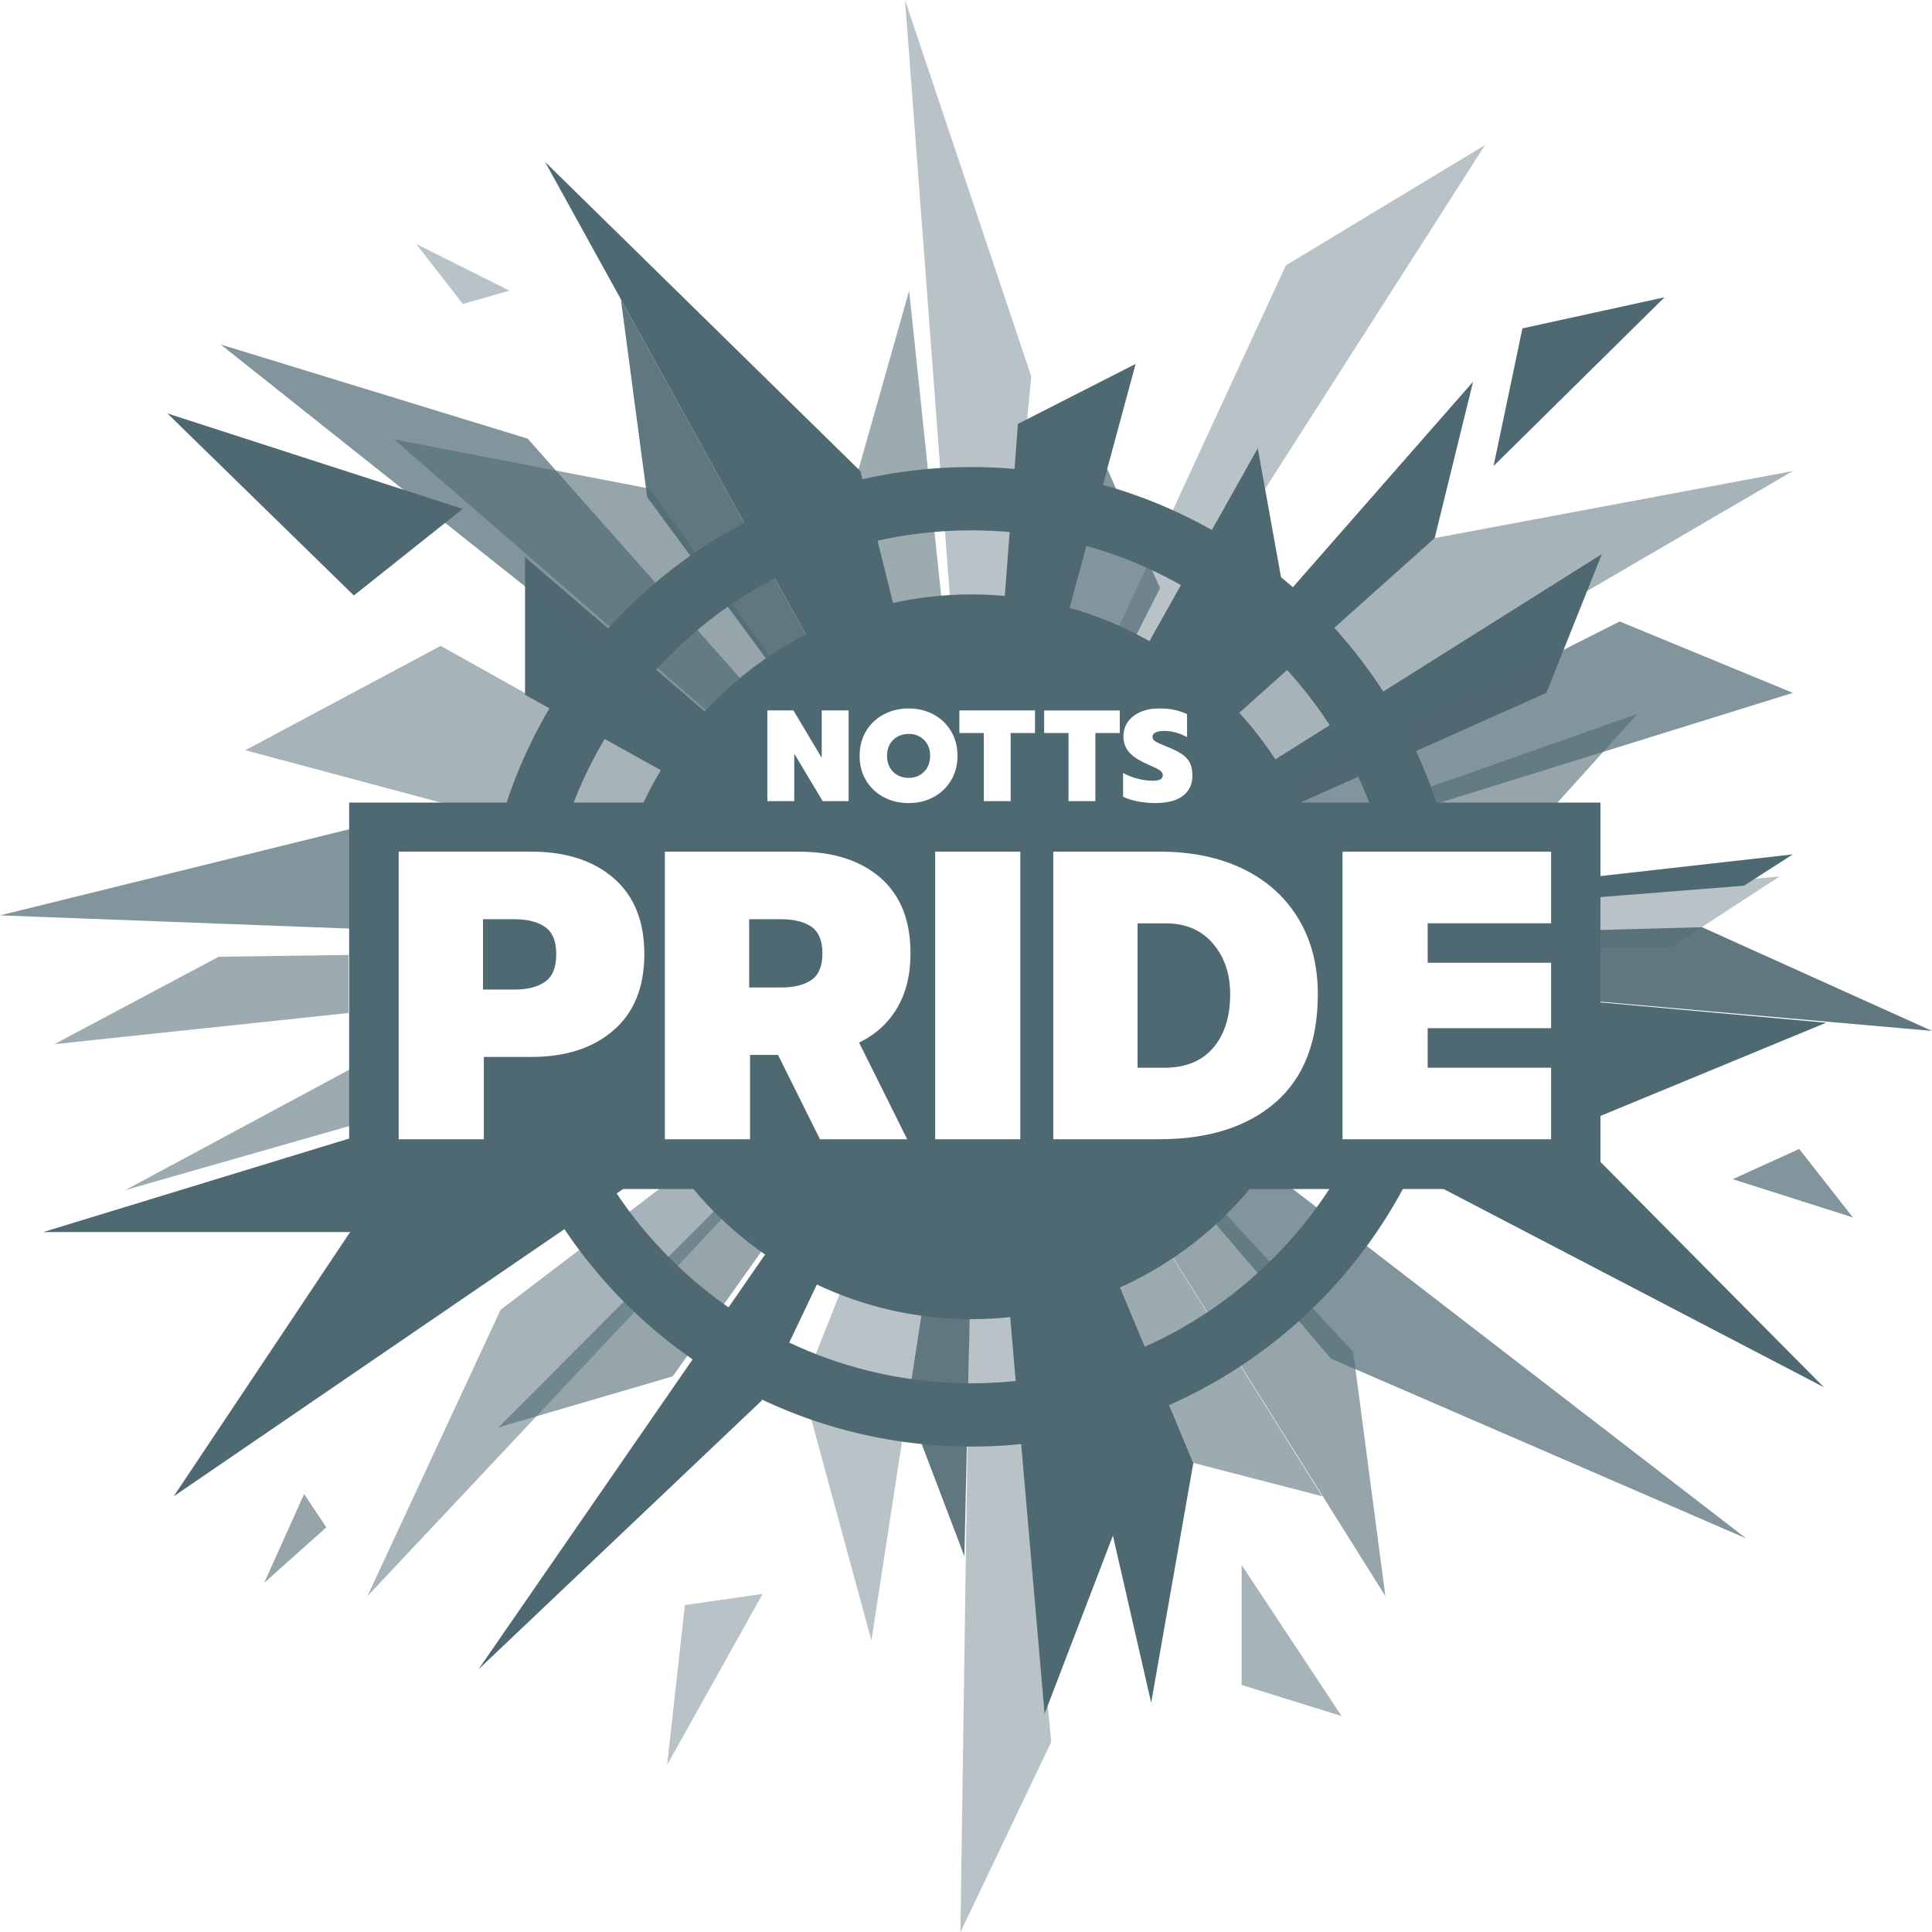 <svg viewBox="0 0 798.13 798.24" xmlns="http://www.w3.org/2000/svg" id="Layer_1">
  <defs>
    <style>
      .cls-1 {
        opacity: .7;
      }

      .cls-1, .cls-2, .cls-3, .cls-4, .cls-5 {
        fill: #4F6972;
        stroke-width: 0px;
      }

      .cls-2 {
        opacity: .9;
      }

      .cls-3 {
        opacity: .5;
      }

      .cls-6 {
        opacity: .4;
      }

      .cls-7 {
        opacity: .6;
      }

      .cls-4 {
        opacity: .56;
      }
    </style>
  </defs>
  <g>
    <g class="cls-6" id="Yellow">
      <path d="m460.02,292.75c2.36-3.45,5.69-6.28,9.79-8.2l143.67-224.63-82.27,49.7-82.61,178.91c3.85,1.3,7.66,2.71,11.43,4.23Z" class="cls-5"></path>
      <path d="m423.61,342.64l-1.93,4.17c2.09.93,4.12,2.1,6.07,3.51l4.3-6.72c-2.82-.3-5.63-.61-8.44-.96Z" class="cls-5"></path>
      <path d="m413.97,280.25l12.06-124.75L373.88,0l20.96,278.74c6.4.12,12.79.63,19.13,1.51Z" class="cls-5"></path>
      <path d="m399.37,338.99l.39,5.24c2.7-.39,5.4-.56,8.07-.48l.32-3.28c-2.93-.46-5.86-.95-8.78-1.47Z" class="cls-5"></path>
      <polygon points="171.96 100.81 210.48 120.07 191.22 125.57 171.96 100.81" class="cls-5"></polygon>
      <path d="m367.71,482.21l-36.15,90.88,28.43,104.64,30.16-196.44c-7.4,1.08-14.9,1.3-22.44.93Z" class="cls-5"></path>
      <path d="m405.53,477.65c-1.38.47-2.77.88-4.17,1.27l-4.6,319.32,37.52-78.64-23.53-244.36c-1.58.96-3.32,1.77-5.22,2.41Z" class="cls-5"></path>
      <path d="m478.61,390.04c.02.34.03.68.04,1.01h3.83c-1.29-.34-2.58-.68-3.87-1.01Z" class="cls-5"></path>
      <path d="m651.73,369.37c0,.15.02.3.03.45.47,10.42-6.5,18.01-15.29,21.48l53.71.08,44.95-29.28-83.4,7.26Z" class="cls-5"></path>
      <polygon points="282.94 663.06 275.6 729.1 315.04 658.47 282.94 663.06" class="cls-5"></polygon>
    </g>
    <g id="Blue">
      <path d="m355.4,194.59l-130.24-127.72,120.06,217.54c.06.05.12.12.18.17,4.77-1.15,9.65-1.91,14.54-2.3,5.48-1.25,10.98-2.15,16.5-2.74l-21.03-84.94Z" class="cls-5"></path>
      <path d="m372.08,333.09l8.95,16.21c.26.19.52.38.77.58,3.57-1.7,7.27-3.11,11.01-4.16l-2.07-8.38c-6.26-1.26-12.48-2.68-18.66-4.25Z" class="cls-5"></path>
      <polygon points="69.15 170.79 191.13 210.23 146.19 246.01 69.15 170.79" class="cls-5"></polygon>
      <path d="m432.98,283.94l36.16-133.6-48.61,24.76-8.03,104.96c6.88.89,13.72,2.19,20.48,3.88Z" class="cls-5"></path>
      <path d="m407.88,340.42l-.25,3.32c3,.07,5.96.46,8.84,1.22l.85-3.14c-3.15-.43-6.29-.9-9.43-1.4Z" class="cls-5"></path>
      <path d="m430.69,343.45l-3.59,6.39c1.91,1.32,3.73,2.89,5.47,4.69,2.62-4.38,6.71-7.77,11.86-9.79-4.58-.37-9.16-.8-13.74-1.29Z" class="cls-5"></path>
      <path d="m460.02,292.75c2.94-4.3,7.35-7.66,12.93-9.46,8.02-2.6,17.39.47,23.34,6.53l35.22-38.59-11.92-66.04-60.26,107.29c.23.09.47.18.7.28Z" class="cls-5"></path>
      <path d="m493.14,402.16c-.08-.23-.16-.46-.23-.67-.09-.27-.19-.53-.29-.8-.27-.51-.65-1.23-.97-1.85l-12.79-1.15c.04,2,.08,4.01.1,6.01,4.61-1.96,9.47-2.54,14.19-1.54Z" class="cls-5"></path>
      <path d="m754.39,422.49l-106.45-9.58c.48,7.21-2.13,14.54-7.97,19.29,8.32,1.72,15.21,7.83,18.05,16.6,1.45,4.48,1.15,9.28-.41,13.68l96.78-39.98Z" class="cls-5"></path>
      <path d="m428.61,477.65c-5.67,1.06-11.96.32-17.26-2.19l20.18,232.54,36.23-94.48-38.93-135.92c-.07.01-.15.03-.22.04Z" class="cls-5"></path>
      <path d="m343.04,479.2l-145.4,210.46,116.94-110.98,46.19-96.97c-5.93-.56-11.85-1.44-17.74-2.51Z" class="cls-5"></path>
      <path d="m254.41,443.53c-.72.2-1.43.4-2.15.57-8.98,2.14-18.54,2.82-27.75,3.64-.24.02-.47.04-.71.06-.61,7.69-4.69,15.26-11.49,18.61-11.52,5.67-23.68,11.35-36.69,12.08-8.67.49-15.88-4.62-19.94-11.64l-137.81,42.12h126.57l114.89-52.24c-1.87-4.31-3.81-8.63-4.92-13.19Z" class="cls-5"></path>
      <path d="m650.5,363.12c.73,2.21,1.16,4.47,1.26,6.7.02.52.01,1.02,0,1.52l68.69-5.44,20.18-12.95-90.14,10.17Z" class="cls-5"></path>
    </g>
    <path d="m501.8,299.67c2.67,11.92,2.87,24.33-2.16,35.49l240.99-140.57-160.51,30.04-78.56,74.19c.08.28.18.56.25.85Z" class="cls-3"></path>
    <path d="m307.35,307.87l-90.45-77.73v56.87l69.32,38.51c3.12-5.48,8.48-9.83,14.53-12.04-5.15,1.89-.37.11.87-.63.74-.44,1.45-.91,2.14-1.41,1.41-1,.94-.63-1.41,1.09,1.36-.23,3.43-2.59,5.02-4.45l-.03-.2Z" class="cls-5"></path>
    <path d="m267.32,471.62c-2.52-2.74-4.14-5.72-5.52-9.06-.79-1.55-1.4-3.36-2.06-4.88-.34-.79-.68-1.57-1.02-2.36l-111.12,49.22-75.82,113.59,205.08-140.23c-3.89-1.69-7.27-3.79-9.54-6.27Z" class="cls-5"></path>
    <path d="m652.34,471.13c-2.9,3.13-6.57,5.5-10.7,6.51-18.35,4.49-37.86,6.94-56.83,7.53l168.66,87.91-101.13-101.96Z" class="cls-5"></path>
    <path d="m428.61,477.65c-1.51.28-3.07.43-4.64.46l51.59,225.31,17.42-99.06-53.64-128.66c-3.58.64-7.16,1.28-10.73,1.95Z" class="cls-5"></path>
    <polygon points="628.93 135.66 617 192.53 687.63 122.82 628.93 135.66" class="cls-5"></polygon>
    <path d="m494.27,288.01c3.7,3.02,6.5,7.06,7.53,11.67.24,1.08.46,2.17.66,3.26l90.23-80.66,15.86-64.6-114.28,130.33Z" class="cls-5"></path>
    <path d="m501.74,329.5c-.95,3.27-2.29,6.47-4.08,9.55-1.42,2.45-3.27,4.52-5.38,6.21,2.78.74,5.53,1.61,8.25,2.64l138.29-61.67,22.93-57.33-160.01,100.59Z" class="cls-5"></path>
    <path d="m519.15,347.2c3.52,1.37,6.94,2.95,10.21,4.75l211.28-65.72-71.54-29.5-175.52,88.87c3.07.86,6.1,1.9,9.08,3.13,5.19-2.69,11.2-3.59,16.5-1.53Z" class="cls-1"></path>
    <path d="m506.18,469.69c-8.94,3.37-18.77,4.57-28.77,3.47-1.18-.13-2.35-.35-3.51-.6l75.95,88.69,171.52,74.29-215.18-165.85Z" class="cls-1"></path>
    <polygon points="765.46 502.94 715.8 487.14 743.26 474.65 765.46 502.94" class="cls-1"></polygon>
    <path d="m323.99,475.24c-5.55,4.36-12.43,6.85-19.91,7.51-4.95.44-11.69-.23-18.21-1.86l-79.06,60.19-55.03,118.32,172.89-184c-.23-.05-.45-.1-.68-.15Z" class="cls-3"></path>
    <path d="m284.37,342.32c-2-6.17-.91-12.14,2.05-17.14l-104.37-58.36-80.72,43.11,151.65,40.59c.55.07,1.11.14,1.66.23,1.58.26,3.05.75,4.44,1.4l9.18,2.46c1.06-.64,2.14-1.23,3.25-1.75,4.89-2.32,9.91-4.2,15.03-5.74-.9-1.54-1.63-3.15-2.16-4.79Z" class="cls-3"></path>
    <path d="m161.88,382.89c.1-.38.18-.77.27-1.16-5.2-5.9-7.54-13.14-5.59-21.7,2.26-9.94,12.71-17.27,22.62-17.22,3.3.02,6.6.12,9.9.26l-24.01-5.62L0,378.15l161.53,6.1c.12-.46.23-.91.35-1.37Z" class="cls-1"></path>
    <path d="m454.93,290.78l24.3-47.81-24.76-55.95-23.84,96.34c8.23,1.94,16.35,4.44,24.3,7.41Z" class="cls-1"></path>
    <path d="m416.2,341.67l-.75,3.05c3.47.81,6.83,2.13,10,4.06l2.84-5.59c-4.03-.46-8.06-.96-12.08-1.52Z" class="cls-5"></path>
    <path d="m306.61,302.36c.01-4.23,1.08-8.18,3.2-11.84.8-1.03,1.59-2.06,2.39-3.09l-94.21-106.22-126.81-38.88,212.69,169.02c.88-.63.89-.62.03.02l.19.15c1.09-.91,2.29-2.29,3.29-3.46l-.77-5.71Z" class="cls-1"></path>
    <path d="m349.64,332.71c-.74.44-1.45.91-2.14,1.41-1.41,1-.94.63,1.41-1.09-1.77.32-4.82,4.47-6.1,5.74-.16.16-.32.32-.48.48,5.72-.01,11.48.36,17.06,1.38l-7.84-8.84c-.75.36-1.64.77-1.9.93Z" class="cls-5"></path>
    <polygon points="512.95 646.55 554.22 708.92 512.95 696.08 512.95 646.55" class="cls-3"></polygon>
    <path d="m647.26,356.47l9.26-13.54-21.64,4.03c5.11,1.43,9.4,5.02,12.38,9.51Z" class="cls-5"></path>
    <path d="m634.83,391.89c2.28,1.68,4.45,3.58,6.51,5.72,3.95,4.12,6.15,9.53,6.57,15.03l150.21,13.24-95-42.85-56.73,1.54c-3.04,3.36-7.11,5.86-11.56,7.32Z" class="cls-2"></path>
    <path d="m490.96,397.52c-.07-.11-.13-.21-.2-.31-2.31-1.8-1.41-2.19,0,0,.22.17.45.35.73.54-.89-.63-1.86-2.17-2.65-2.96-.27-.27-.62-.56-.98-.85.74.75.19.83-1.33-1.01-.02-.01-.04-.03-.07-.04-.9-.54-1.82-1.01-2.75-1.49-1.71-.47-3.41-.92-5.12-1.35.11,2.57.2,5.13.25,7.7l12.81,1.13c-.36-.69-.67-1.28-.71-1.35Z" class="cls-5"></path>
    <path d="m390.14,481.29l-15.3,99.67,23.56,61.92,3.66-164.16c-3.93,1.14-7.91,1.98-11.91,2.56Z" class="cls-2"></path>
    <path d="m330.06,278.9c3.23-.12,6.24.55,9.04,2.02,2.28.74,4.31,1.91,6.11,3.48l-88.72-160.75,10.86,81.71,55.14,74.88c2.38-.99,4.9-1.44,7.57-1.34Z" class="cls-2"></path>
    <path d="m359.16,329.53c-.13.02-.24.05-.33.06l9.91,13.46c3.42,1.18,6.72,2.68,9.82,4.58.86.53,1.67,1.09,2.46,1.66l-8.95-16.21c-4.33-1.11-8.64-2.28-12.92-3.55Z" class="cls-5"></path>
    <path d="m456.11,474.93c-2.53.11-4.93-.23-7.16-.95-3.2.57-6.4,1.14-9.61,1.71l53.64,128.66,53.2,13.76-89.62-143.21c-.15,0-.3.02-.45.03Z" class="cls-4"></path>
    <path d="m392.23,278.72l-16.65-158.65-21.1,74.52,21.44,85c5.43-.6,10.87-.87,16.31-.87Z" class="cls-4"></path>
    <path d="m390.48,337.29l2.14,8.49c2.16-.61,4.33-1.1,6.5-1.45l-.58-5.49c-2.69-.49-5.38-1.01-8.07-1.55Z" class="cls-5"></path>
    <path d="m152.16,455.03c-.18-4.11.81-7.81,2.62-10.99-.77-2.26-1.32-4.56-1.67-6.87l-101.31,54.45,101.87-29.12c-.87-2.41-1.39-4.94-1.5-7.47Z" class="cls-4"></path>
    <g class="cls-7">
      <path d="m306.61,302.36c.01-4.23,1.08-8.18,3.2-11.84,1.22-1.58,2.44-3.16,3.67-4.75,2.12-2.29,4.64-3.9,7.55-4.85,1-.53,2.04-.95,3.09-1.27l-55.85-77.81-105.48-20.32,144.43,125.39-.61-4.55Z" class="cls-5"></path>
      <path d="m359.16,329.53c-.17.03-.31.06-.39.08-1.69.37-3.37.81-5.03,1.33-.21.06-.83.28-1.47.5-.76.37-2.28,1.06-2.63,1.28-.74.44-1.45.91-2.14,1.41-1.41,1-.94.63,1.41-1.09-1.57.28-4.15,3.58-5.6,5.21l1.18,1.03c8.72.14,17.48,1.26,25.46,4.22l-9.82-13.68c-.32-.09-.65-.18-.97-.28Z" class="cls-5"></path>
      <path d="m552.59,353.47c11.91-9.2,26.15-12.44,41.03-10.93,7.78.79,15.48,2.13,23.2,3.36.84.14,1.71.31,2.57.45.73.02,1.54.06,1.92.08,2.34.16,4.66.15,6.99-.07.62-.06,1.23-.07,1.84-.07l46.29-51.37-153.18,53.99c7.66,3.43,14.68,7.95,20.45,13.61,2.43-3.28,5.36-6.33,8.9-9.06Z" class="cls-5"></path>
      <g id="Green">
        <path d="m477.41,473.16c-3.01-.33-5.95-1.09-8.69-2.23-3.64,2.27-7.85,3.68-12.07,3.96l115.67,184.5-13.3-100.89-78.74-85.11c-.96-.06-1.92-.13-2.88-.23Z" class="cls-5"></path>
        <polygon points="125.64 617.2 109.13 653.89 134.81 630.96 125.64 617.2" class="cls-5"></polygon>
        <path d="m323.99,475.24c-2.73,2.15-5.79,3.85-9.08,5.09l-109.01,109.36,72-21.1,63.66-89.66c-5.91-1.1-11.78-2.37-17.56-3.69Z" class="cls-5"></path>
      </g>
    </g>
    <polygon points="143.98 394.5 90.35 395.24 22.48 431.35 143.98 418.48 143.98 394.5" class="cls-4"></polygon>
  </g>
  <g>
    <g>
      <path d="m593.42,331.55c-26.7-80.52-102.6-138.61-192.07-138.61s-165.38,58.09-192.07,138.61h-65.05v159.66h78.96c34.18,63.34,101.14,106.38,178.17,106.38s143.99-43.04,178.17-106.38h81.63v-159.66h-67.72Zm-316.65-60.85c33.27-33.27,77.52-51.6,124.57-51.6s91.3,18.32,124.57,51.6c17.61,17.61,31.04,38.3,39.77,60.85h-28.86c-23.94-50.81-75.6-85.98-135.49-85.98s-111.55,35.17-135.49,85.98h-28.86c8.74-22.55,22.16-43.24,39.77-60.85Zm154.58,32.12v-9.33h31.25v9.33h-10.08v28.14h-11.1v-28.14h-10.08Zm3.77,49.01h0s44.02,0,44.02,0c13.14,0,24.62,2.38,34.42,7.14s17.39,11.59,22.78,20.48c5.38,8.9,8.07,19.29,8.07,31.19,0,19.72-5.84,34.65-17.51,44.79-11.67,10.14-27.7,15.21-48.1,15.21h-43.68v-118.81Zm44.61-33.07c-.41-.45-1.03-.87-1.85-1.29-.82-.41-2.13-1.01-3.91-1.8-3.47-1.5-5.98-3.14-7.53-4.93-1.56-1.79-2.33-4-2.33-6.65,0-2.22.62-4.19,1.85-5.92,1.23-1.73,2.96-3.08,5.18-4.05,2.22-.97,4.77-1.45,7.66-1.45,2.36,0,4.45.19,6.27.56,1.82.38,3.59.98,5.31,1.8v9.49c-3.11-1.72-6.29-2.57-9.54-2.57-1.43,0-2.57.2-3.43.62-.86.41-1.29,1.01-1.29,1.8s.38,1.42,1.15,1.9c.77.48,2.23,1.15,4.37,2.01l1.18.48c2.54,1.04,4.49,2.06,5.87,3.08,1.37,1.02,2.37,2.2,2.98,3.54.61,1.34.91,3.03.91,5.06,0,3.54-1.29,6.31-3.86,8.31-2.57,2-6.45,3-11.63,3-2.39,0-4.81-.24-7.24-.72h0c-2.43-.48-4.39-1.12-5.9-1.9v-9.81c1.96,1.07,4.03,1.88,6.19,2.41,2.16.54,4.19.8,6.08.8,2.75,0,4.13-.73,4.13-2.2,0-.61-.21-1.14-.62-1.58Zm-104.95,151.88h-36.04l-17.33-34.84h-11.56v34.84h-35.18v-118.81h55.24c14.28,0,25.55,3.6,33.82,10.79,8.27,7.2,12.41,17.59,12.41,31.19,0,8.84-1.84,16.38-5.53,22.61-3.69,6.24-8.92,10.99-15.72,14.28l19.88,39.94Zm-57.77-139.69v-37.47h10.77l11.69,19.62v-19.62h11.1v37.47h-10.72l-11.74-19.62v19.62h-11.1Zm58.37.81c-3.79,0-7.23-.82-10.32-2.47-3.09-1.65-5.52-3.94-7.29-6.89-1.77-2.95-2.65-6.33-2.65-10.16s.88-7.22,2.65-10.19c1.77-2.97,4.2-5.27,7.29-6.91,3.09-1.65,6.53-2.47,10.32-2.47s7.21.82,10.27,2.47c3.06,1.65,5.47,3.95,7.24,6.91,1.77,2.97,2.66,6.36,2.66,10.19s-.89,7.21-2.66,10.16c-1.77,2.95-4.18,5.25-7.24,6.89-3.06,1.65-6.48,2.47-10.27,2.47Zm10.95,20.07h35.18v118.81h-35.18v-118.81Zm31.18-49.02v28.14h-11.1v-28.14h-10.08v-9.33h31.25v9.33h-10.08Zm-198.08,133.83h-19.55v33.99h-35.18v-118.81h0s54.73,0,54.73,0c14.28,0,25.64,3.65,34.08,10.96,8.44,7.31,12.67,17.76,12.67,31.36s-4.22,24.08-12.67,31.44c-8.44,7.37-19.8,11.05-34.08,11.05Zm306.49,83.2c-33.27,33.27-77.52,51.6-124.57,51.6s-91.3-18.32-124.57-51.6c-8.82-8.82-16.58-18.42-23.24-28.64h32.91c27.46,32.85,68.74,53.76,114.91,53.76s87.45-20.9,114.91-53.76h32.91c-6.66,10.21-14.42,19.82-23.24,28.64Zm114.86-138.43h-50.99v16.32h50.99v27.02h-50.99v16.32h50.99v29.57h-86.17v-118.81h86.17v29.57Z" class="cls-5"></path>
      <path d="m375.39,303.19c-2.54,0-4.71.82-6.4,2.47-1.7,1.65-2.55,3.84-2.55,6.59,0,1.86.39,3.48,1.18,4.85.78,1.37,1.86,2.43,3.22,3.16s2.88,1.1,4.56,1.1,3.14-.37,4.47-1.1h0c1.34-.73,2.4-1.79,3.19-3.16.78-1.37,1.18-2.99,1.18-4.85,0-2.75-.84-4.95-2.52-6.59-1.68-1.65-3.79-2.47-6.32-2.47Z" class="cls-5"></path>
    </g>
    <path d="m225.2,382.97c-3.06-2.15-7.31-3.23-12.75-3.23h-12.92v29.06h12.92c5.44,0,9.69-1.08,12.75-3.23s4.59-5.95,4.59-11.39-1.53-9.06-4.59-11.22Z" class="cls-5"></path>
    <path d="m481.5,381.44h-11.56v59.66h11.05c8.72,0,15.44-2.72,20.14-8.16,4.7-5.44,7.06-12.86,7.06-22.27,0-8.39-2.38-15.35-7.14-20.91-4.76-5.55-11.28-8.33-19.55-8.33Z" class="cls-5"></path>
    <path d="m335.25,382.88c-3-2.09-7.22-3.14-12.67-3.14h-13.09v28.21h13.09c5.44,0,9.66-1.05,12.67-3.14,3-2.09,4.5-5.75,4.5-10.96s-1.5-8.86-4.5-10.96Z" class="cls-5"></path>
  </g>
</svg>
